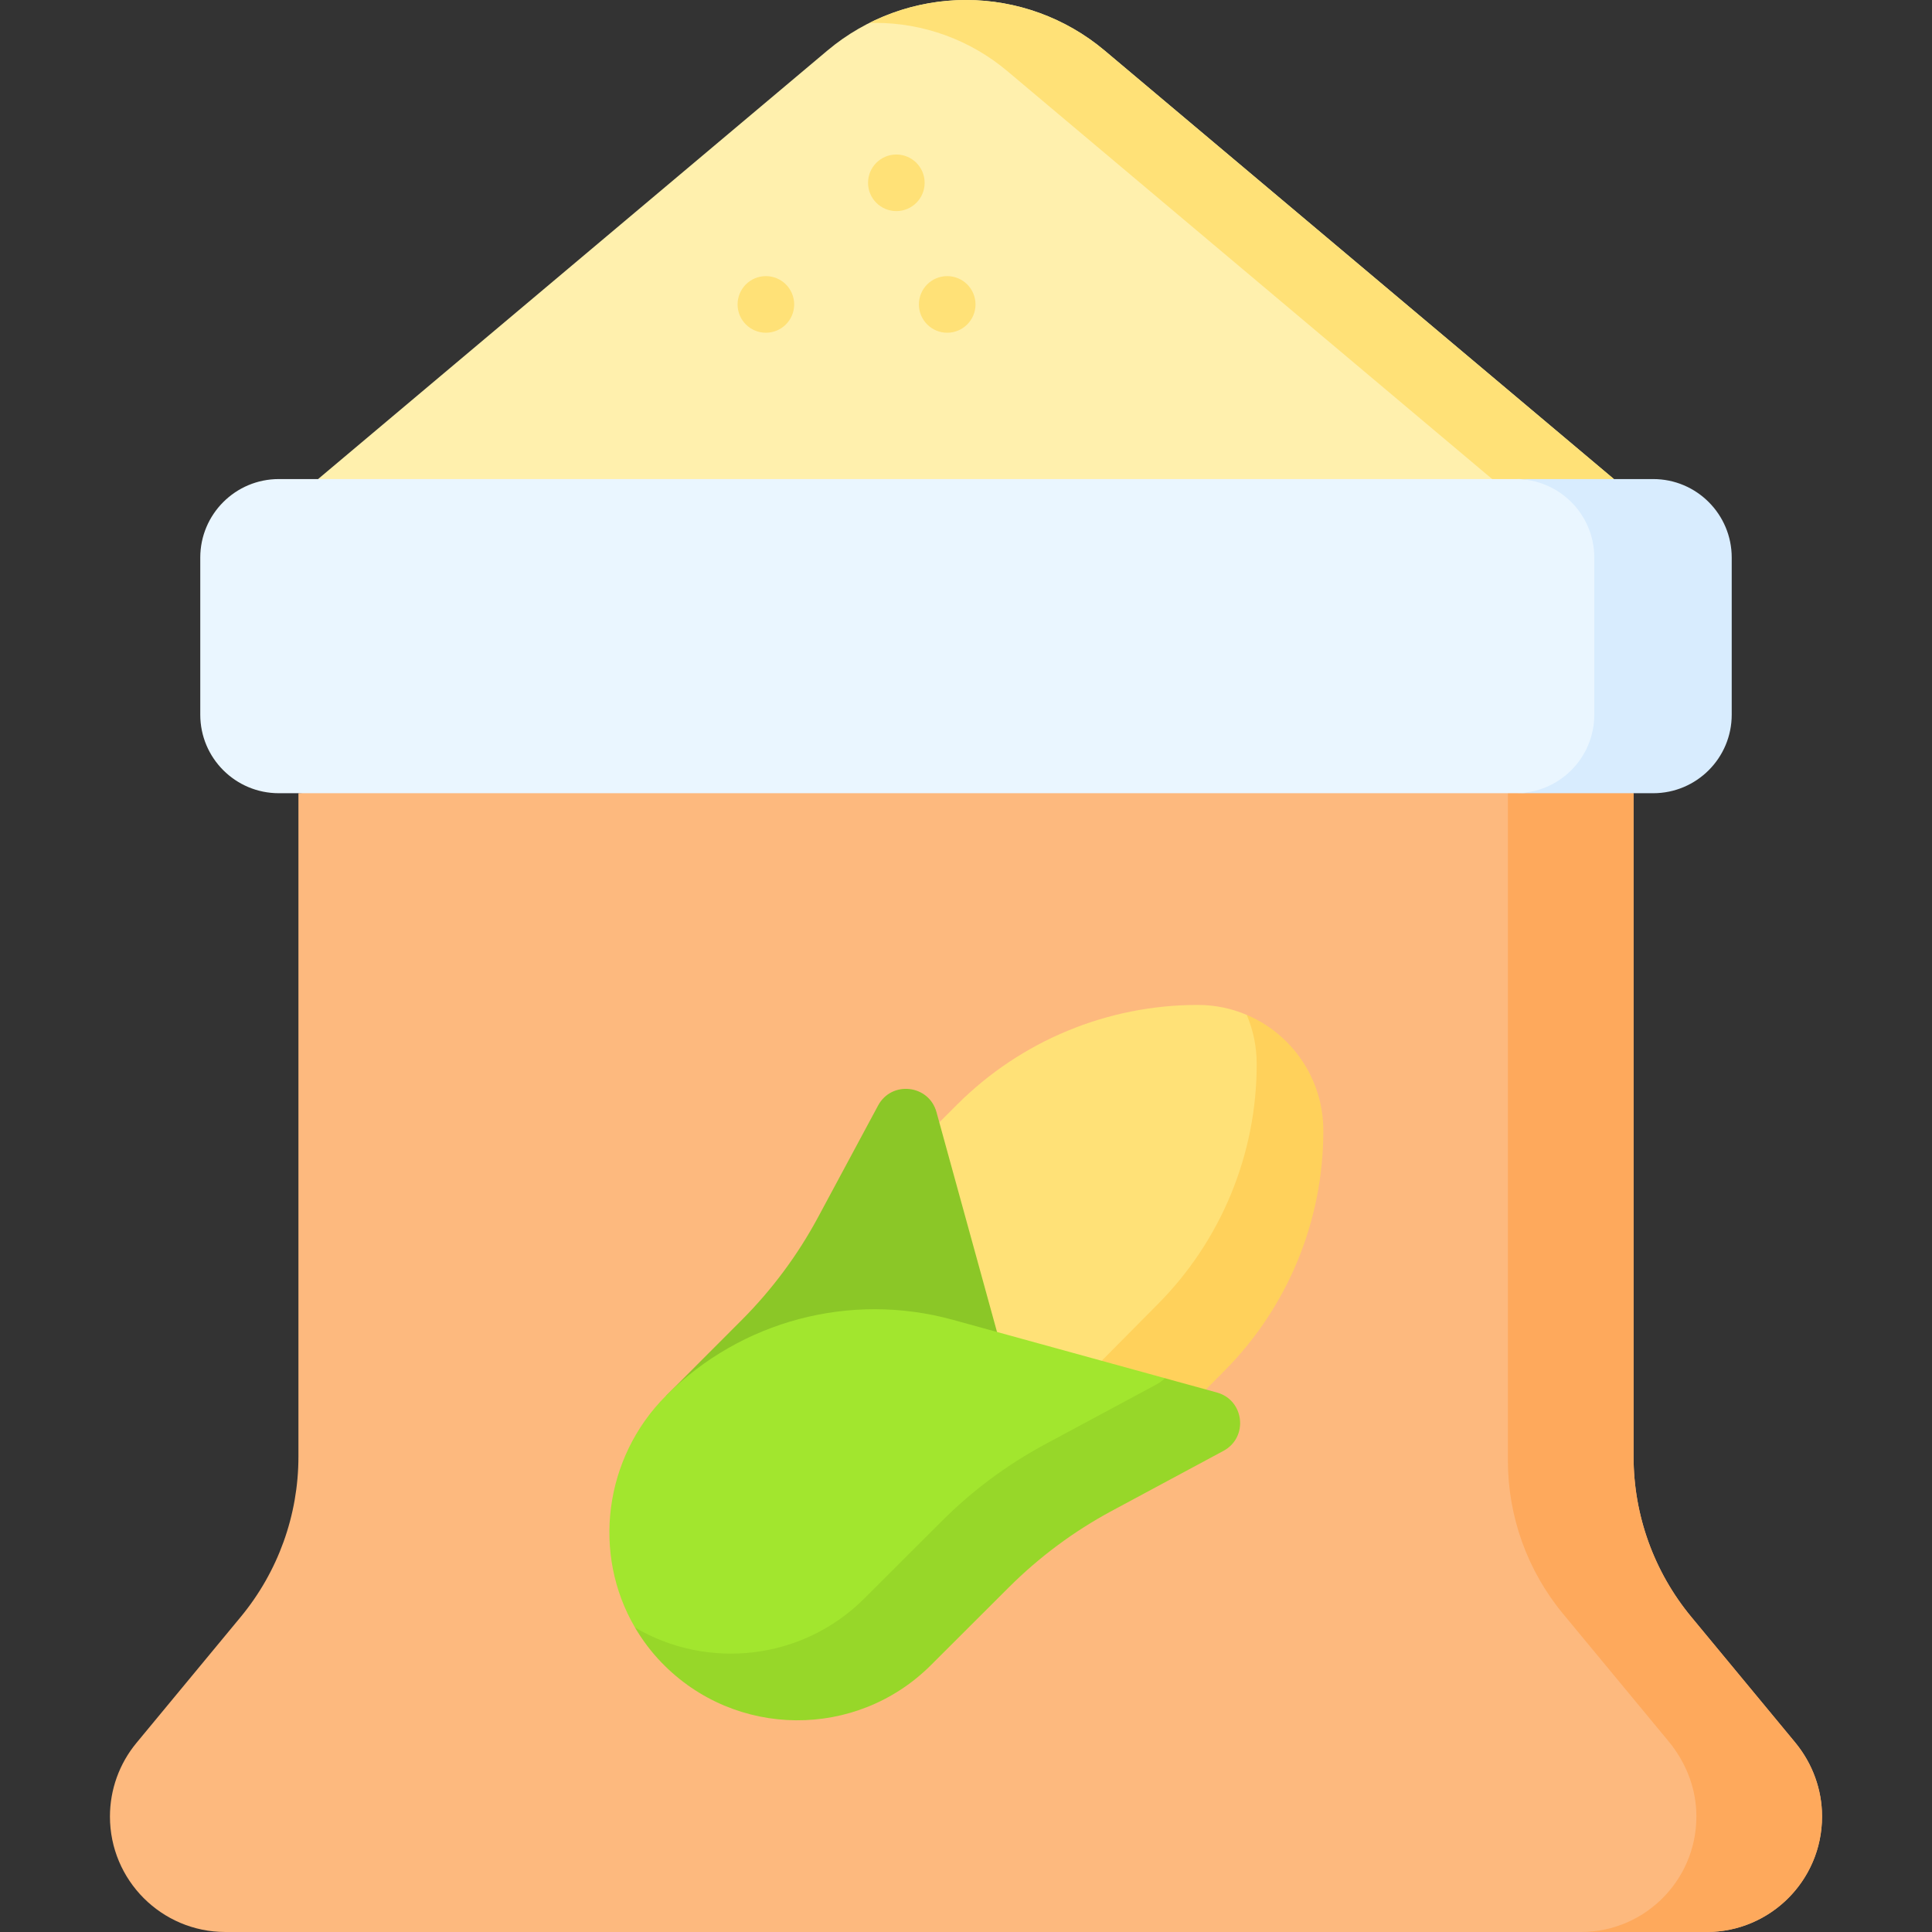 <?xml version="1.0" encoding="UTF-8"?> <svg xmlns="http://www.w3.org/2000/svg" width="164" height="164" viewBox="0 0 164 164" fill="none"><rect x="0" y="0" width="164" height="164" fill="#333333" stroke="none"/><path d="M138.667 123.651V67.333L82 63.034L25.333 67.333V123.651C25.333 128.616 23.601 133.426 20.435 137.252L11.584 147.947C10.129 149.705 9.333 151.915 9.333 154.197C9.333 159.611 13.722 164 19.136 164H144.864C150.278 164 154.666 159.611 154.666 154.197C154.666 151.915 153.87 149.705 152.416 147.947L143.565 137.252C140.399 133.426 138.667 128.616 138.667 123.651Z" fill="#FDB97E"></path><path d="M152.298 147.805L143.565 137.252C140.399 133.427 138.667 128.617 138.667 123.651V67.334L133.137 63.034L128 67.334V123.991C128 128.737 129.655 133.334 132.681 136.99L141.632 147.805C143.008 149.468 143.874 151.516 143.986 153.672C144.281 159.324 139.785 164 134.197 164H144.864C150.452 164 154.948 159.324 154.653 153.671C154.54 151.516 153.674 149.467 152.298 147.805Z" fill="#FEA95C"></path><path d="M137 40.666L93.768 4.292C90.473 1.52 86.305 0 82 0C77.694 0 73.527 1.52 70.232 4.292L27 40.666L82 46.728L137 40.666Z" fill="#FFF0AD"></path><path d="M93.768 4.292C90.473 1.52 86.305 0 82 0C79.128 0 76.32 0.679 73.79 1.952C73.957 1.947 74.124 1.941 74.291 1.941C78.391 1.941 82.36 3.388 85.498 6.028L126.667 40.667L132.522 43.826L137 40.667L93.768 4.292Z" fill="#FFE177"></path><path d="M133.068 66.651L135.356 63.62L137.411 58.427L136.366 44.677L131.623 41.044L130.122 40.739L128.97 40.666H23.667C19.985 40.666 17 43.651 17 47.333V60.666C17 64.349 19.985 67.333 23.667 67.333H128.667H128.972L129.687 67.299L133.068 66.651Z" fill="#EAF6FF"></path><path d="M140.333 40.666H128.666C132.348 40.666 135.333 43.651 135.333 47.333V60.666C135.333 64.349 132.348 67.333 128.666 67.333H140.333C144.015 67.333 146.999 64.349 146.999 60.666V47.333C146.999 43.651 144.014 40.666 140.333 40.666Z" fill="#D8ECFE"></path><path d="M94.244 126.142L95.802 120.463L104.544 111.135L107.157 102.742L110.116 95.517V91.49L108.029 88.026L105.831 86.149C104.551 85.605 103.144 85.304 101.666 85.304C94.007 85.304 86.663 88.347 81.247 93.762L71.556 103.454L94.244 126.142Z" fill="#FFE177"></path><path d="M103.92 116.381C109.308 110.97 112.332 103.645 112.332 96.009V95.971C112.332 91.558 109.652 87.771 105.831 86.148C106.375 87.428 106.676 88.836 106.676 90.314V90.352C106.676 97.987 103.651 105.313 98.264 110.724L88.588 120.485L94.245 126.142L103.92 116.381Z" fill="#FFD15B"></path><path d="M73.79 122.152L84.862 113.899L79.494 94.403C78.851 92.065 75.684 91.708 74.537 93.844L69.447 103.317C67.719 106.533 65.531 109.48 62.951 112.064L56.557 118.468L73.79 122.152Z" fill="#8BC727"></path><path d="M54.941 139.35L59.426 142.184H69.823L88.587 128.582L101.162 119.921L98.881 116.988L80.882 112.033C72.203 109.643 62.91 112.099 56.544 118.465C51.231 123.778 50.261 131.945 53.903 138.154L54.941 139.35Z" fill="#A2E62E"></path><path d="M103.295 118.203L98.881 116.988C98.691 117.185 98.463 117.36 98.197 117.504L88.724 122.594C85.508 124.322 82.561 126.51 79.977 129.09L73.382 135.675C68.1 140.957 60.052 141.781 53.903 138.154C54.524 139.213 55.275 140.216 56.165 141.137C62.411 147.595 72.711 147.66 79.038 141.332L85.634 134.746C88.218 132.167 91.164 129.978 94.381 128.25L103.853 123.16C105.99 122.013 105.633 118.847 103.295 118.203Z" fill="#97D729"></path><path d="M80.404 28.244C81.731 28.244 82.807 27.169 82.807 25.842C82.807 24.515 81.731 23.439 80.404 23.439C79.078 23.439 78.002 24.515 78.002 25.842C78.002 27.169 79.078 28.244 80.404 28.244Z" fill="#FFE177"></path><path d="M76.087 17.92C77.414 17.92 78.489 16.845 78.489 15.518C78.489 14.191 77.414 13.116 76.087 13.116C74.76 13.116 73.685 14.191 73.685 15.518C73.685 16.845 74.76 17.92 76.087 17.92Z" fill="#FFE177"></path><path d="M65.013 28.244C66.34 28.244 67.415 27.169 67.415 25.842C67.415 24.515 66.34 23.439 65.013 23.439C63.686 23.439 62.61 24.515 62.61 25.842C62.61 27.169 63.686 28.244 65.013 28.244Z" fill="#FFE177"></path></svg> 